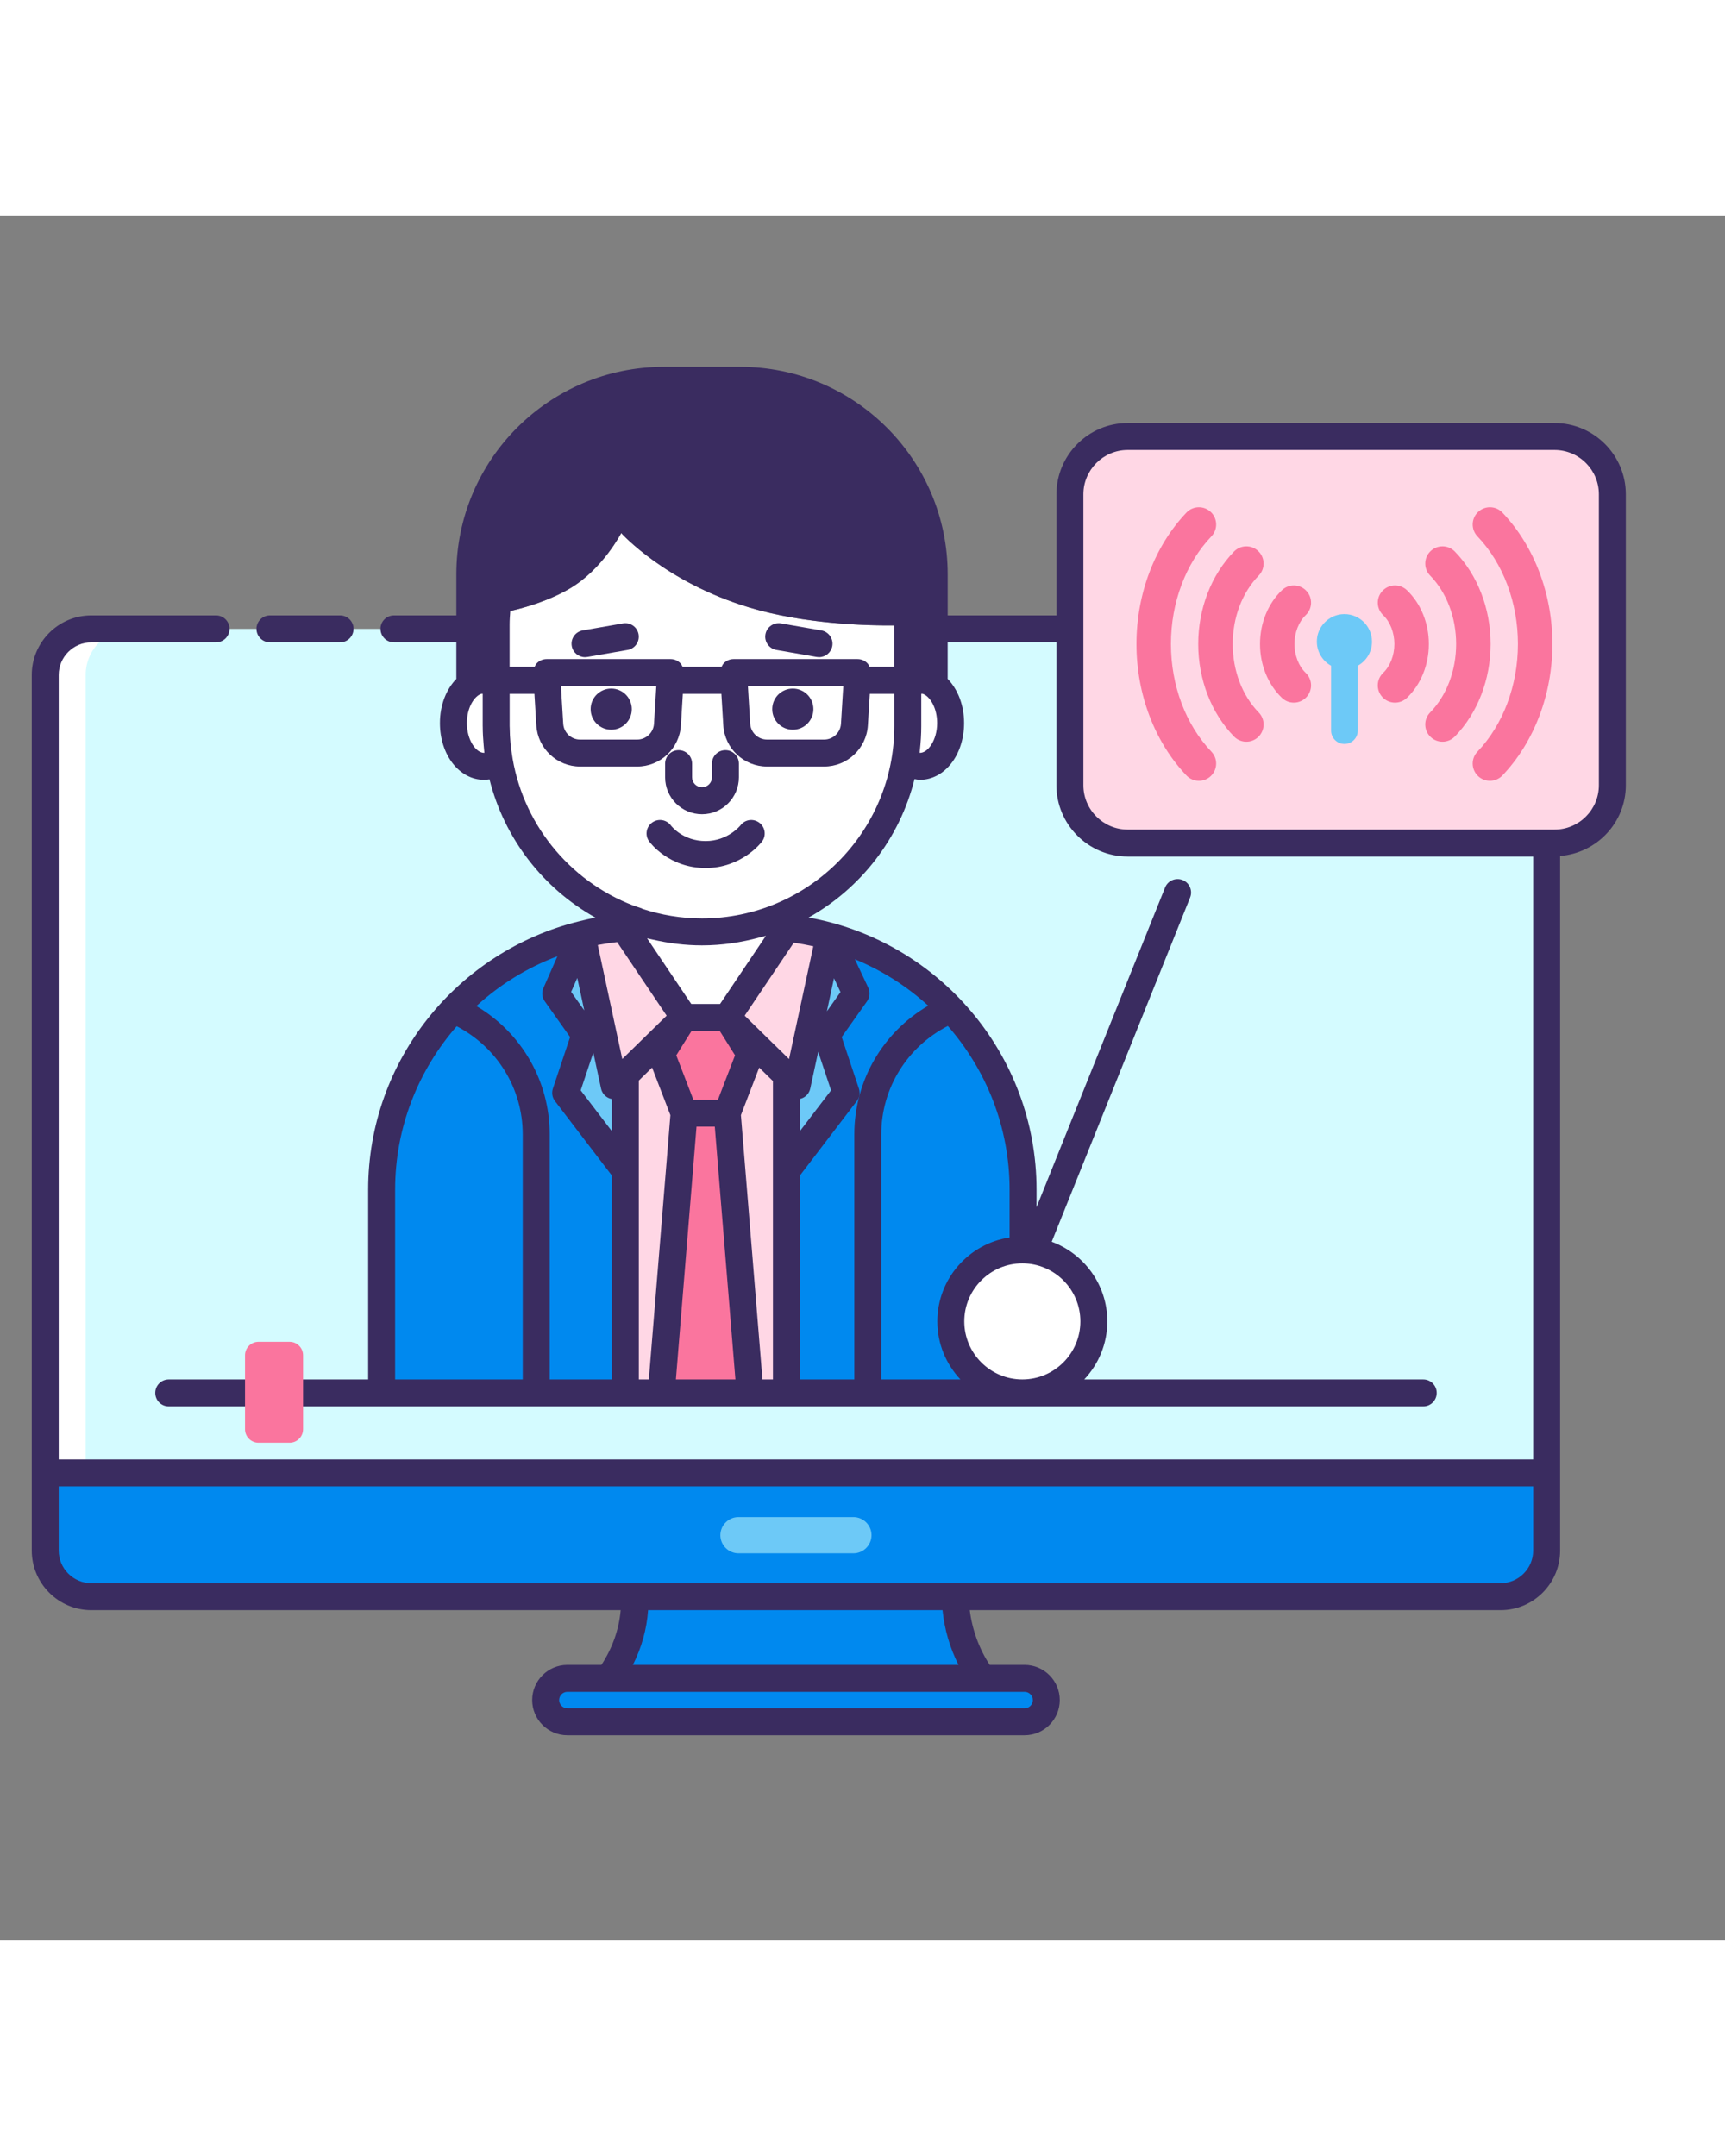 <svg id="Layer_1" enable-background="new 0 0 128 128" height="125" viewBox="0 0 128 128" width="100" xmlns="http://www.w3.org/2000/svg"><rect x="0" y="0" width="128" height="128" fill="#808080" stroke="none"/><path d="m111.345 30.669c1.696 0 3.118 1.251 3.374 2.891.028.171.047.351.047.531v59.216h-111.409v-59.216c0-1.886 1.535-3.421 3.421-3.421h104.567z" fill="#d4fbff"></path><path d="m9.779 30.669h-3c-1.886 0-3.421 1.535-3.421 3.421v59.216h3v-59.215c-.001-1.886 1.535-3.422 3.421-3.422z" fill="#fff"></path><path d="m114.766 93.307v5.763c0 1.877-1.545 3.421-3.421 3.421h-104.566c-1.886 0-3.421-1.545-3.421-3.421v-5.763z" fill="#0089ef"></path><path d="m63.326 99.273h-8.528c-.739 0-1.344-.605-1.344-1.344 0-.739.605-1.344 1.344-1.344h8.528c.739 0 1.344.605 1.344 1.344-.001.739-.605 1.344-1.344 1.344z" fill="#6dc9f7"></path><path d="m45.183 108.555h27.731c-1.27-1.706-2.001-3.893-2.032-6.064h-23.765l.001.136c.019 2.193-.681 4.185-1.935 5.928z" fill="#0089ef"></path><path d="m76.028 111.777h-33.927c-.89 0-1.611-.721-1.611-1.611 0-.89.721-1.611 1.611-1.611h33.927c.89 0 1.611.721 1.611 1.611 0 .89-.721 1.611-1.611 1.611z" fill="#0089ef"></path><path d="m115.351 46.566h-31.668c-2.371 0-4.292-1.922-4.292-4.292v-21.589c0-2.371 1.922-4.292 4.292-4.292h31.668c2.371 0 4.292 1.922 4.292 4.292v21.589c0 2.37-1.922 4.292-4.292 4.292z" fill="#ffd7e5"></path><path d="m102.237 34.863c0-.336.132-.672.394-.923.524-.502.837-1.305.837-2.146 0-.842-.313-1.644-.837-2.146-.51-.489-.527-1.298-.038-1.808s1.298-.527 1.808-.038c1.032.99 1.624 2.445 1.624 3.993s-.592 3.003-1.624 3.993c-.51.489-1.319.472-1.808-.038-.238-.25-.356-.569-.356-.887z" fill="#fa759e"></path><path d="m105.759 37.765c0-.322.121-.644.363-.892 1.226-1.258 1.929-3.11 1.929-5.079s-.703-3.821-1.929-5.079c-.493-.506-.482-1.316.024-1.808.506-.493 1.316-.482 1.808.024 1.687 1.732 2.655 4.234 2.655 6.864s-.968 5.132-2.655 6.864c-.493.506-1.303.516-1.808.024-.258-.253-.387-.585-.387-.918z" fill="#fa759e"></path><path d="m109.279 40.665c0-.317.117-.634.353-.882 1.908-2.003 3.003-4.915 3.003-7.989s-1.094-5.986-3.003-7.989c-.487-.511-.468-1.321.044-1.808.511-.487 1.321-.468 1.808.044 2.357 2.474 3.709 6.029 3.709 9.754s-1.352 7.28-3.709 9.754c-.487.511-1.297.531-1.808.044-.264-.254-.397-.591-.397-.928z" fill="#fa759e"></path><path d="m97.285 34.863c0-.336-.132-.672-.394-.923-.524-.502-.837-1.305-.837-2.146 0-.842.313-1.644.837-2.146.51-.489.527-1.298.038-1.808s-1.298-.527-1.808-.038c-1.032.99-1.624 2.445-1.624 3.993s.592 3.003 1.624 3.993c.51.489 1.319.472 1.808-.038.237-.25.356-.569.356-.887z" fill="#fa759e"></path><path d="m93.763 37.765c0-.322-.121-.644-.363-.892-1.226-1.258-1.929-3.11-1.929-5.079s.703-3.821 1.929-5.079c.493-.506.482-1.316-.024-1.808-.506-.493-1.316-.482-1.808.024-1.687 1.732-2.655 4.234-2.655 6.864s.968 5.132 2.655 6.864c.493.506 1.303.516 1.808.024.257-.253.387-.585.387-.918z" fill="#fa759e"></path><path d="m90.243 40.665c0-.317-.117-.634-.353-.882-1.908-2.003-3.003-4.915-3.003-7.989s1.094-5.986 3.003-7.989c.487-.511.468-1.321-.044-1.808-.511-.487-1.321-.468-1.808.044-2.357 2.474-3.709 6.029-3.709 9.754s1.352 7.28 3.709 9.754c.487.511 1.297.531 1.808.044.264-.254.397-.591.397-.928z" fill="#fa759e"></path><path d="m101.806 31.618c0 .771-.427 1.439-1.054 1.787v4.816c0 .547-.443.99-.99.99-.547 0-.99-.443-.99-.99v-4.816c-.716-.396-1.167-1.205-1.033-2.104.134-.892.878-1.608 1.777-1.715 1.24-.141 2.29.824 2.29 2.032z" fill="#6dc9f7"></path><path d="m58.268 52.85v.01s-.053.245-.088.377l-4.218 6.27h-3.201l-4.218-6.27c-.044-.139-.096-.408-.096-.411-10.129.724-18.128 9.15-18.128 19.464v15.078h47.596v-15.078c0-10.151-7.744-18.489-17.647-19.44z" fill="#0089ef"></path><path d="m58.356 63.804.789.772 2.385-11.085.007-.026c-1.003-.274-2.031-.488-3.092-.599l-.028.02-.237.351-4.218 6.27z" fill="#ffd7e5"></path><path d="m46.403 63.769 4.359-4.262-4.218-6.27-.271-.402c-1.063.085-2.097.261-3.105.51v.006l2.412 11.225z" fill="#ffd7e5"></path><path d="m49.069 62.208 1.692 4.403-1.692 20.758h-2.666v-16.47-7.13l4.358-4.262z" fill="#ffd7e5"></path><path d="m58.356 63.804v23.565h-2.701l-1.693-20.758 1.693-4.403-1.693-2.701z" fill="#ffd7e5"></path><path d="m52.09 53.158c-1.995 0-3.896-.394-5.643-1.09v.756s.053.272.096.412l4.218 6.27h3.201l4.218-6.27c.035-.132.088-.377.088-.377v-1.015c-1.89.839-3.977 1.314-6.178 1.314z" fill="#fff"></path><path d="m55.655 62.208-1.693 4.403h-3.201l-1.692-4.403 1.692-2.701h3.201z" fill="#fa759e"></path><path d="m55.655 87.369h-6.586l1.692-20.758h3.201z" fill="#fa759e"></path><path d="m55.566 29.072c-6.214-1.882-9.467-5.51-9.467-5.51s-1.374 2.665-3.799 4.103c-2.269 1.345-5.088 1.824-5.442 1.881-.013.252-.038 5.161-.038 5.161s-.002 3.179-.002 3.179c0 8.435 6.838 15.273 15.272 15.273 8.435 0 15.272-6.838 15.272-15.273v-7.496c-.027.001-6.361.328-11.796-1.318z" fill="#fff"></path><path d="m68.263 34.444c-.319 0-.623.094-.898.262v3.181c0 .871-.077 1.724-.217 2.555.331.265.708.428 1.115.428 1.257 0 2.276-1.439 2.276-3.213s-1.019-3.213-2.276-3.213z" fill="#fff"></path><path d="m36.819 37.887v-3.181c-.276-.168-.579-.262-.898-.262-1.257 0-2.276 1.439-2.276 3.213 0 1.775 1.019 3.213 2.276 3.213.407 0 .784-.164 1.115-.428-.14-.831-.217-1.684-.217-2.555z" fill="#fff"></path><circle cx="75.86" cy="82.062" fill="#fff" r="5.306"></circle><path d="m46.403 63.769v7.13l-4.429-5.797 1.438-4.306-2.175-3.069 1.93-4.376 2.411 11.225z" fill="#6dc9f7"></path><path d="m58.356 63.804v7.095l4.429-5.797-1.439-4.306 2.175-3.069-1.99-4.236-2.386 11.085z" fill="#6dc9f7"></path><g fill="#3a2c60"><path d="m20.031 31.669h5.203c.553 0 1-.447 1-1s-.447-1-1-1h-5.203c-.553 0-1 .447-1 1s.448 1 1 1z"></path><path d="m115.351 15.393h-31.668c-2.918 0-5.292 2.374-5.292 5.292v8.984h-8.069v-3.042c0-8.507-6.896-15.404-15.404-15.404h-5.652c-8.507 0-15.404 6.896-15.404 15.404v3.042h-4.628c-.553 0-1 .447-1 1s.447 1 1 1h4.628v2.712c-.741.766-1.218 1.931-1.218 3.277 0 2.363 1.438 4.214 3.275 4.214.135 0 .269-.015.402-.037 1.104 4.404 3.993 8.102 7.866 10.264-.419.076-.828.177-1.237.278-.001 0-.002 0-.003.001-8.957 2.208-15.629 10.284-15.629 19.913v14.079h-14.797c-.553 0-1 .447-1 1s.447 1 1 1h93.088c.553 0 1-.447 1-1s-.447-1-1-1h-25.154c1.058-1.129 1.712-2.641 1.712-4.307 0-2.71-1.721-5.02-4.126-5.91l10.268-25.543c.206-.513-.042-1.095-.555-1.301-.512-.204-1.096.043-1.301.555l-9.538 23.728v-1.302c0-10.086-7.314-18.481-16.914-20.198 3.873-2.166 6.761-5.869 7.861-10.277.133.022.266.056.4.056 1.837 0 3.276-1.851 3.276-4.214 0-1.345-.477-2.51-1.218-3.276v-2.712h8.069v10.604c0 2.918 2.374 5.292 5.292 5.292h30.084v44.741h-109.408v-58.215c0-1.335 1.086-2.422 2.421-2.422h9.253c.553 0 1-.447 1-1s-.447-1-1-1h-9.253c-2.438 0-4.421 1.983-4.421 4.422v59.216 5.763c0 2.438 1.983 4.422 4.421 4.422h39.279c-.127 1.433-.605 2.794-1.43 4.063h-2.526c-1.439 0-2.611 1.172-2.611 2.611s1.172 2.611 2.611 2.611h33.927c1.439 0 2.61-1.172 2.61-2.611s-1.171-2.611-2.61-2.611h-2.586c-.785-1.191-1.302-2.613-1.483-4.063h39.385c2.438 0 4.422-1.983 4.422-4.422v-5.763-45.784c2.721-.216 4.876-2.474 4.876-5.25v-21.588c.001-2.918-2.373-5.292-5.291-5.292zm-50.824 18.095c-.044-.093-.089-.186-.161-.263-.189-.2-.453-.314-.729-.314h-9.203c-.275 0-.539.114-.729.314-.072.077-.117.17-.161.263h-2.892c-.044-.093-.089-.186-.161-.263-.189-.2-.453-.314-.729-.314h-9.203c-.275 0-.539.114-.729.314-.072.077-.117.17-.161.263h-1.854v-3.158c0-.333.027-.66.05-.987 1.105-.254 2.893-.767 4.432-1.679 2.426-1.438 3.799-4.103 3.799-4.103s3.253 3.628 9.467 5.51c4.142 1.254 8.799 1.363 10.797 1.343v3.074zm-1.952 1.423-.171 2.799c-.041.659-.59 1.176-1.25 1.176h-4.236c-.66 0-1.209-.517-1.25-1.175l-.171-2.8zm-13.874 0-.171 2.799c-.041.659-.59 1.176-1.25 1.176h-4.236c-.66 0-1.209-.517-1.25-1.175l-.171-2.8zm-12.759 4.959c-.008.001-.015.001-.022.001-.602 0-1.275-.947-1.275-2.214 0-1.124.531-1.988 1.071-2.169h.102v2.396c0 .015.002.03.002.046.001.453.029.912.069 1.371.012.141.024.281.039.421.006.05.008.099.014.148zm27.451 46.499h-4.037v-15.131l4.224-5.528c.201-.264.259-.609.153-.924l-1.276-3.826 1.882-2.655c.208-.294.242-.678.089-1.004l-.995-2.116c2.017.833 3.858 2.002 5.444 3.451-3.368 1.964-5.483 5.572-5.483 9.543v18.19zm-17.6-32.456 3.674 5.461-3.292 3.218-1.818-8.461c.473-.091.951-.163 1.436-.218zm16.092 2.684.483 1.027-1.011 1.427zm-1.173 5.455.956 2.865-2.312 3.026v-2.39c.026-.006.053-.013.078-.021.349-.104.613-.391.689-.747zm-7.304-1.545 1.134 1.809-1.267 3.295h-1.826l-1.267-3.295 1.134-1.809zm-10.112-1.795.059.272-.974-1.373.456-1.034zm.73 3.401.574 2.673c.076.356.341.643.689.748.037.011.074.02.112.026v2.383l-2.312-3.026zm-3.605-3.808 1.882 2.655-1.277 3.826c-.105.314-.048.66.153.924l4.224 5.528v15.131h-4.614v-18.189c0-3.955-2.097-7.55-5.441-9.519 1.736-1.59 3.77-2.854 6.015-3.696l-1.04 2.359c-.142.321-.105.694.098.981zm11.263 9.305h1.356l1.53 18.759h-4.416zm3.294-.853.391-1.017.966-2.513 1.02.999v6.674 15.47h-.778zm3.571-4.163-3.292-3.22 3.641-5.411c.491.067.975.154 1.453.259zm-1.757-9.136c.013-.004.028-.006.041-.01l-3.403 5.059h-2.136l-3.277-4.872c.136.035.274.06.411.092v-.001c1.179.273 2.402.431 3.663.431 1.485 0 2.916-.217 4.284-.591l-.005.006c.14-.038.282-.072.422-.114zm-27.473 18.832c0-4.646 1.734-8.879 4.57-12.13 2.989 1.549 4.899 4.614 4.899 8.02v18.189h-9.469zm18.083-1.391v-6.709l.986-.964 1.135 2.951.223.579-1.6 19.612h-.744zm32.765 11.163c0 2.375-1.932 4.307-4.307 4.307s-4.307-1.932-4.307-4.307 1.932-4.307 4.307-4.307 4.307 1.933 4.307 4.307zm-5.252-6.227c-3.029.458-5.361 3.072-5.361 6.228 0 1.666.654 3.178 1.712 4.307h-5.873v-18.19c0-3.421 1.928-6.498 4.94-8.041 2.844 3.254 4.582 7.497 4.582 12.151zm-22.825-23.678c-1.552 0-3.043-.257-4.443-.717l-.007-.019c-.22-.073-.441-.146-.659-.225-4.771-1.838-8.305-6.158-9.017-11.376-.029-.212-.061-.424-.081-.636-.036-.392-.057-.788-.06-1.188 0-.036-.005-.073-.005-.108v-2.399h1.837l.143 2.345c.105 1.712 1.531 3.053 3.246 3.053h4.236c1.715 0 3.141-1.341 3.246-3.054l.143-2.344h2.86l.143 2.345c.105 1.712 1.531 3.053 3.246 3.053h4.236c1.715 0 3.141-1.341 3.246-3.054l.143-2.344h1.819v2.396c0 7.87-6.402 14.272-14.272 14.272zm16.151-12.286c.008-.066.011-.133.018-.199h-.001c.065-.588.103-1.183.103-1.787v-2.307h.002v-.09h.103c.541.181 1.072 1.045 1.072 2.169.001 1.281-.692 2.237-1.297 2.214zm8.398 70.295c0 .337-.273.611-.61.611h-33.927c-.337 0-.611-.274-.611-.611s.274-.611.611-.611h3.081 27.731 3.114c.337 0 .611.274.611.611zm-5.515-2.611h-24.163c.651-1.286 1.029-2.646 1.13-4.063h21.848c.142 1.42.547 2.805 1.185 4.063zm42.643-8.486c0 1.335-1.087 2.422-2.422 2.422h-40.463-23.765-40.339c-1.335 0-2.421-1.087-2.421-2.422v-4.763h109.409v4.763zm4.876-56.796c0 1.815-1.477 3.292-3.292 3.292h-31.668c-1.815 0-3.292-1.477-3.292-3.292v-21.588c0-1.815 1.477-3.292 3.292-3.292h31.668c1.815 0 3.292 1.477 3.292 3.292z"></path><circle cx="45.354" cy="36.627" r="1.527"></circle><circle cx="58.83" cy="36.627" r="1.527"></circle><path d="m52.092 44.425c1.51 0 2.737-1.228 2.737-2.737v-1.018c0-.553-.447-1-1-1s-1 .447-1 1v1.018c0 .406-.331.737-.737.737s-.737-.331-.737-.737v-1.018c0-.553-.447-1-1-1s-1 .447-1 1v1.018c-.001 1.509 1.227 2.737 2.737 2.737z"></path><path d="m60.946 30.785-2.991-.521c-.554-.091-1.062.271-1.157.813-.095.544.27 1.062.813 1.157l2.991.521c.059.01.116.015.173.015.478 0 .899-.343.984-.828.095-.544-.269-1.062-.813-1.157z"></path><path d="m46.228 30.264-2.99.521c-.544.095-.908.613-.813 1.157.085.486.507.828.984.828.057 0 .114-.005.173-.015l2.99-.521c.544-.095.908-.613.813-1.157s-.603-.905-1.157-.813z"></path><path d="m54.948 45.249c-.009.012-.931 1.167-2.587 1.167-1.673 0-2.53-1.093-2.578-1.156-.323-.44-.944-.54-1.391-.218-.448.322-.549.947-.226 1.396.058.081 1.458 1.979 4.194 1.979 2.666 0 4.12-1.88 4.181-1.96.334-.439.247-1.067-.193-1.4-.442-.335-1.068-.248-1.4.192z"></path></g><path d="m21.489 91.067h-2.308c-.552 0-1-.448-1-1v-5.489c0-.552.448-1 1-1h2.308c.552 0 1 .448 1 1v5.489c0 .552-.448 1-1 1z" fill="#fa759e"></path></svg>